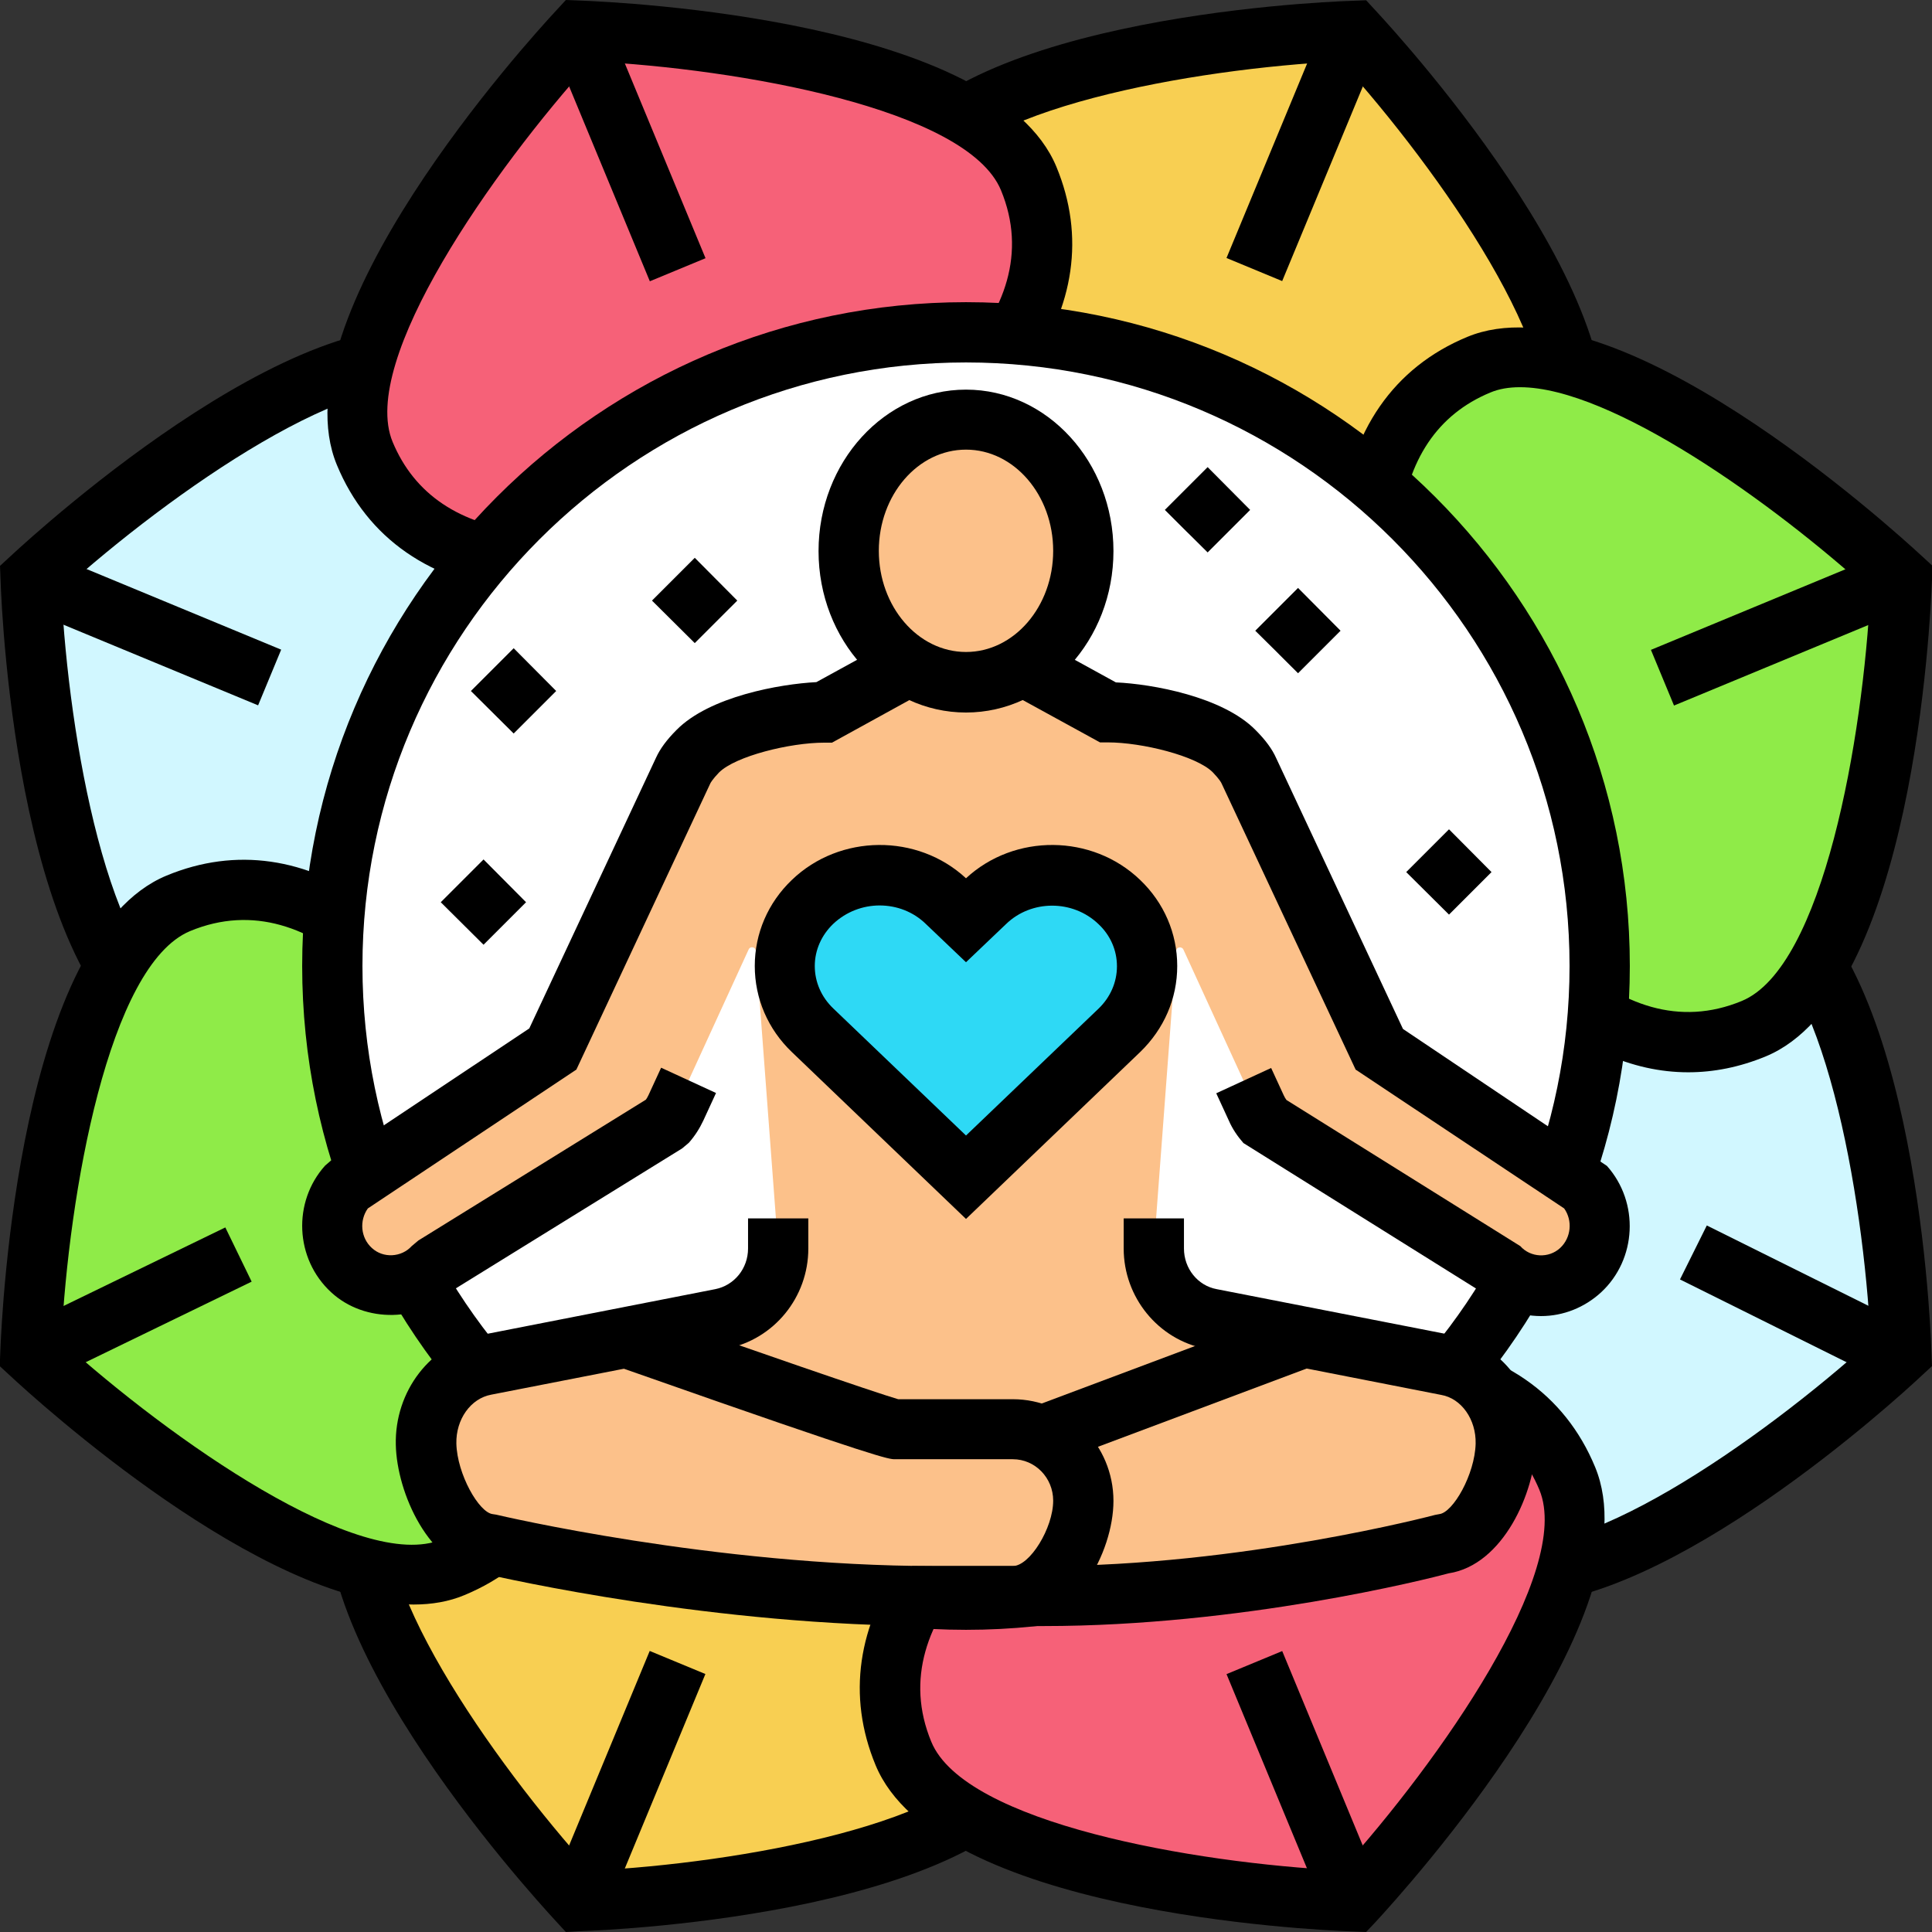 <?xml version="1.0" encoding="UTF-8"?>
<!DOCTYPE svg PUBLIC '-//W3C//DTD SVG 1.0//EN'
          'http://www.w3.org/TR/2001/REC-SVG-20010904/DTD/svg10.dtd'>
<svg height="71.8" preserveAspectRatio="xMidYMid meet" version="1.0" viewBox="14.1 14.1 71.8 71.8" width="71.8" xmlns="http://www.w3.org/2000/svg" xmlns:xlink="http://www.w3.org/1999/xlink" zoomAndPan="magnify"
><rect x="14.1" y="14.1" width="71.8" height="71.8" fill="#333333" stroke="none"/><g
  ><g
    ><g
      ><g
        ><g
          ><g id="change1_1"
            ><path d="M72.34,30.95c-2.05,4.95-8.56,5.05-15.38,2.23c-6.81-2.82-11.35-7.49-9.3-12.45 c2.05-4.96,16.73-5.49,16.73-5.49S74.4,25.99,72.34,30.95z" fill="#f8cf52"
            /></g
            ><g id="change2_18"
            ><path d="M65.14,36.17c-2.55,0-5.49-0.66-8.6-1.95c-8.25-3.42-12.04-8.75-9.9-13.91c2.26-5.46,16.15-6.13,17.72-6.18l0.51-0.02 l0.35,0.38c1.07,1.15,10.42,11.44,8.16,16.9c-1.13,2.73-3.49,4.36-6.82,4.72C66.1,36.14,65.63,36.17,65.14,36.17z M63.93,16.38 c-5.44,0.27-13.97,1.75-15.22,4.78c-1.92,4.65,3.23,8.72,8.69,10.98c3.36,1.39,6.44,1.98,8.93,1.72 c2.5-0.27,4.18-1.39,4.99-3.35C72.56,27.49,67.58,20.42,63.93,16.38z"
            /></g
          ></g
          ><g
          ><g id="change1_2"
            ><path d="M27.66,69.05c2.05-4.96,8.56-5.05,15.38-2.23c6.81,2.82,11.35,7.5,9.3,12.45 c-2.05,4.95-16.73,5.49-16.73,5.49S25.6,74.01,27.66,69.05z" fill="#f8cf52"
            /></g
            ><g id="change2_28"
            ><path d="M35.13,85.9l-0.35-0.38c-1.07-1.16-10.42-11.44-8.16-16.91c1.13-2.73,3.49-4.36,6.82-4.72 c2.85-0.3,6.32,0.35,10.02,1.88c8.25,3.42,12.04,8.75,9.9,13.92c-2.26,5.46-16.15,6.13-17.72,6.18L35.13,85.9z M34.87,66.07 c-0.41,0-0.81,0.02-1.19,0.06c-2.5,0.27-4.18,1.39-4.99,3.35c-1.25,3.02,3.73,10.1,7.38,14.14c5.44-0.27,13.97-1.75,15.22-4.78 c1.92-4.65-3.23-8.72-8.69-10.98C39.77,66.68,37.12,66.07,34.87,66.07z"
            /></g
          ></g
        ></g
        ><g
        ><g
          ><g id="change3_2"
            ><path d="M30.95,27.66c4.95,2.05,5.05,8.56,2.23,15.38c-2.82,6.81-7.49,11.35-12.45,9.3 c-4.96-2.05-5.49-16.73-5.49-16.73S25.99,25.6,30.95,27.66z" fill="#d1f7ff"
            /></g
            ><g id="change2_16"
            ><path d="M23.16,53.95c-0.95,0-1.91-0.19-2.86-0.59c-5.46-2.26-6.13-16.15-6.18-17.72l-0.02-0.51l0.38-0.35 c1.15-1.07,11.45-10.43,16.9-8.16c2.73,1.13,4.36,3.49,4.72,6.82c0.3,2.85-0.35,6.32-1.88,10.02 C31.43,50.19,27.37,53.95,23.16,53.95z M16.38,36.07c0.27,5.44,1.75,13.97,4.78,15.22c4.64,1.92,8.72-3.23,10.98-8.69 c1.39-3.36,1.99-6.44,1.72-8.93c-0.27-2.5-1.39-4.18-3.35-4.99C27.49,27.44,20.42,32.42,16.38,36.07z"
            /></g
          ></g
          ><g
          ><g id="change3_1"
            ><path d="M69.05,72.34c-4.96-2.05-5.05-8.56-2.23-15.38c2.82-6.81,7.49-11.35,12.45-9.3 c4.95,2.05,5.49,16.73,5.49,16.73S74.01,74.4,69.05,72.34z" fill="#d1f7ff"
            /></g
            ><g id="change2_5"
            ><path d="M70.53,73.73c-0.68,0-1.32-0.11-1.91-0.35c-2.73-1.13-4.36-3.49-4.72-6.82c-0.3-2.85,0.35-6.32,1.88-10.02 c3.42-8.25,8.75-12.04,13.92-9.9c5.46,2.26,6.13,16.15,6.18,17.72l0.02,0.51l-0.38,0.35C84.5,66.18,76.19,73.73,70.53,73.73z M76.84,48.3c-3.8,0-7.05,4.44-8.99,9.1c-1.39,3.36-1.99,6.44-1.72,8.93c0.27,2.5,1.39,4.18,3.35,4.99 c3.03,1.26,10.1-3.73,14.14-7.38c-0.27-5.44-1.75-13.97-4.78-15.22C78.16,48.43,77.49,48.3,76.84,48.3z"
            /></g
          ></g
        ></g
        ><g
        ><g
          ><g id="change4_2"
            ><path d="M79.27,52.33c-4.96,2.05-9.63-2.48-12.45-9.3C64,36.22,64.1,29.71,69.05,27.66 c4.95-2.05,15.71,7.94,15.71,7.94S84.23,50.28,79.27,52.33z" fill="#8feb48"
            /></g
            ><g id="change2_9"
            ><path d="M76.84,53.95c-4.2,0-8.26-3.76-11.05-10.49c-1.53-3.7-2.18-7.17-1.88-10.02c0.35-3.33,1.99-5.69,4.72-6.82 c5.46-2.26,15.75,7.09,16.91,8.16l0.38,0.35l-0.02,0.51c-0.06,1.58-0.72,15.46-6.18,17.72l0,0 C78.75,53.76,77.79,53.95,76.84,53.95z M70.59,28.49c-0.41,0-0.78,0.06-1.11,0.2c-1.95,0.81-3.08,2.49-3.35,4.99 c-0.26,2.48,0.33,5.57,1.72,8.93c2.26,5.46,6.34,10.61,10.98,8.69l0,0c3.03-1.25,4.51-9.78,4.78-15.22 C80.02,32.81,73.99,28.49,70.59,28.49z"
            /></g
          ></g
          ><g
          ><g id="change4_1"
            ><path d="M20.73,47.67c4.95-2.05,9.63,2.48,12.45,9.3c2.82,6.81,2.72,13.32-2.23,15.38 c-4.95,2.05-15.71-7.94-15.71-7.94S15.77,49.72,20.73,47.67z" fill="#8feb48"
            /></g
            ><g id="change2_22"
            ><path d="M29.47,73.73c-5.66,0-13.97-7.55-15-8.51l-0.38-0.35l0.02-0.51c0.06-1.58,0.72-15.46,6.18-17.72l0,0 c5.17-2.14,10.5,1.65,13.91,9.9c1.53,3.7,2.18,7.17,1.88,10.02c-0.35,3.33-1.99,5.69-4.72,6.82 C30.79,73.62,30.15,73.73,29.47,73.73z M16.38,63.93c4.04,3.65,11.11,8.64,14.14,7.38c1.95-0.81,3.08-2.49,3.35-4.99 c0.26-2.48-0.33-5.57-1.72-8.93c-2.26-5.46-6.33-10.61-10.98-8.69l0,0C18.13,49.96,16.65,58.49,16.38,63.93z M20.73,47.67h0.01 H20.73z"
            /></g
          ></g
        ></g
        ><g
        ><g
          ><g id="change5_1"
            ><path d="M52.33,20.73c2.05,4.95-2.48,9.63-9.3,12.45C36.22,36,29.71,35.9,27.66,30.95 c-2.05-4.95,7.94-15.71,7.94-15.71S50.28,15.77,52.33,20.73z" fill="#f66178"
            /></g
            ><g id="change2_1"
            ><path d="M34.86,36.17c-0.49,0-0.96-0.02-1.42-0.07c-3.33-0.35-5.69-1.99-6.82-4.72c-2.26-5.46,7.09-15.75,8.16-16.9l0.35-0.38 l0.51,0.02c1.58,0.06,15.46,0.72,17.72,6.18l0,0c2.14,5.17-1.65,10.5-9.9,13.91C40.35,35.5,37.41,36.17,34.86,36.17z M36.07,16.38c-3.65,4.04-8.63,11.12-7.38,14.14c0.81,1.95,2.49,3.08,4.99,3.35c2.48,0.27,5.57-0.33,8.93-1.72 c5.46-2.26,10.61-6.34,8.69-10.98l0,0C50.04,18.13,41.51,16.65,36.07,16.38z"
            /></g
          ></g
          ><g
          ><g id="change5_2"
            ><path d="M47.67,79.27c-2.05-4.95,2.48-9.63,9.3-12.45c6.81-2.82,13.32-2.72,15.38,2.23 c2.05,4.95-7.94,15.71-7.94,15.71S49.72,84.23,47.67,79.27z" fill="#f66178"
            /></g
            ><g id="change2_23"
            ><path d="M64.87,85.9l-0.51-0.02c-1.58-0.06-15.46-0.72-17.72-6.18l0,0c-2.14-5.17,1.65-10.5,9.9-13.92 c3.7-1.53,7.17-2.18,10.02-1.88c3.33,0.36,5.69,1.99,6.82,4.72c2.26,5.46-7.09,15.75-8.16,16.91L64.87,85.9z M65.13,66.07 c-2.25,0-4.89,0.61-7.73,1.78c-5.46,2.26-10.61,6.34-8.69,10.98l0,0c1.25,3.03,9.78,4.51,15.22,4.78 c3.65-4.04,8.63-11.12,7.38-14.14c-0.81-1.95-2.49-3.08-4.99-3.35C65.94,66.1,65.54,66.07,65.13,66.07z"
            /></g
          ></g
        ></g
        ><g
        ><g id="change2_19"
          ><path d="M36.34 14.96H38.58V24.49H36.34z" transform="rotate(-22.5 37.454 19.72)"
          /></g
          ><g id="change2_20"
          ><path d="M61.42 75.52H63.66V85.05H61.42z" transform="rotate(-22.5 62.553 80.287)"
          /></g
          ><g id="change2_12"
          ><path d="M75.52 36.34H85.05V38.58H75.52z" transform="rotate(-22.508 80.29 37.46)"
          /></g
          ><g id="change2_21"
          ><path d="M14.92 61.45H23.39V63.69H14.92z" transform="rotate(-25.899 19.16 62.575)"
          /></g
        ></g
        ><g
        ><g id="change2_17"
          ><path d="M18.6 32.69H20.84V42.22H18.6z" transform="rotate(-67.5 19.719 37.456)"
          /></g
          ><g id="change2_2"
          ><path d="M79.72 58.29H81.96V66.79H79.72z" transform="rotate(-63.57 80.837 62.54)"
          /></g
          ><g id="change2_27"
          ><path d="M57.78 18.6H67.31V20.84H57.78z" transform="rotate(-67.487 62.539 19.721)"
          /></g
          ><g id="change2_26"
          ><path d="M32.69 79.16H42.22V81.4H32.69z" transform="rotate(-67.492 37.46 80.282)"
          /></g
        ></g
      ></g
      ><g
      ><g id="change6_1"
        ><circle cx="50" cy="50" fill="#fff" r="23.55" transform="rotate(-76.579 50 50)"
        /></g
        ><g id="change2_6"
        ><path d="M50,74.67C36.4,74.67,25.33,63.6,25.33,50c0-13.6,11.07-24.67,24.67-24.67c13.6,0,24.67,11.07,24.67,24.67 C74.67,63.6,63.6,74.67,50,74.67z M50,27.57c-12.37,0-22.43,10.06-22.43,22.43c0,12.37,10.06,22.43,22.43,22.43 c12.37,0,22.43-10.06,22.43-22.43C72.43,37.63,62.37,27.57,50,27.57z"
        /></g
      ></g
      ><g
      ><g id="change7_1"
        ><path d="M72.98,58.17l-7.63-5.08l-4.84-10.35c-0.11-0.23-0.31-0.48-0.55-0.73c-0.94-0.95-3.37-1.44-4.7-1.44 L50,37.68l-5.26,2.9c-1.33,0-3.76,0.49-4.71,1.45c-0.24,0.24-0.43,0.49-0.54,0.72l-4.84,10.35l-7.63,5.08 c-0.81,0.91-0.74,2.31,0.15,3.13c0.42,0.39,0.94,0.58,1.47,0.58c0.59,0,1.18-0.24,1.61-0.73l8.61-5.33 c0.15-0.16,0.27-0.35,0.36-0.55l2.7-5.89c0.06-0.14,0.26-0.1,0.27,0.05l0.83,11.06c0,1.28-0.89,2.37-2.12,2.62l-8.75,1.71 c-1.3,0.23-2.24,1.49-2.21,2.94c0.03,1.46,1.04,3.55,2.34,3.7c0,0,8.12,1.94,16.57,1.94h4.04c7.58,0,14.83-1.94,14.83-1.94 c1.31-0.15,2.31-2.24,2.34-3.7c0.03-1.46-0.91-2.72-2.21-2.94l-8.75-1.71c-1.23-0.24-2.12-1.34-2.12-2.62l0.83-11.06 c0.01-0.15,0.21-0.18,0.27-0.05l2.7,5.89c0.09,0.2,0.22,0.39,0.36,0.55l8.61,5.33c0.43,0.48,1.02,0.73,1.61,0.73 c0.52,0,1.05-0.19,1.47-0.58C73.73,60.48,73.79,59.08,72.98,58.17z" fill="#fcc18a"
        /></g
        ><g id="change2_24"
        ><path d="M51.74,74.55h-3.74V72.3h3.74c0.63,0,1.5-1.41,1.5-2.43c0-0.85-0.67-1.54-1.5-1.54h-4.38c-0.23,0-0.51,0-9.58-3.19 l-1.06-0.37l0.75-2.11l1.06,0.37c3.08,1.09,8.11,2.83,8.95,3.07h4.26c2.06,0,3.74,1.7,3.74,3.78 C55.48,71.78,54.03,74.55,51.74,74.55z"
        /></g
        ><g id="change2_11"
        ><path d="M52.08 64.52H63.24V66.76H52.08z" transform="rotate(-20.555 57.656 65.641)"
        /></g
      ></g
      ><g
      ><g id="change8_1"
        ><path d="M50,57.85l-5.7-5.45c-1.38-1.32-1.38-3.45,0-4.77c1.38-1.32,3.61-1.32,4.98,0L50,48.31l0.71-0.68 c1.38-1.32,3.61-1.32,4.98,0c1.38,1.32,1.38,3.45,0,4.77L50,57.85z" fill="#2ed9f5"
        /></g
        ><g id="change2_10"
        ><path d="M50,59.4l-6.47-6.2c-0.89-0.85-1.38-1.99-1.38-3.2s0.49-2.35,1.38-3.2c1.78-1.71,4.67-1.73,6.47-0.06 c1.8-1.67,4.69-1.65,6.47,0.06c0.89,0.85,1.38,1.99,1.38,3.2s-0.49,2.34-1.38,3.2L50,59.4z M46.79,47.75 c-0.62,0-1.24,0.23-1.72,0.68c-0.44,0.42-0.69,0.98-0.69,1.57c0,0.59,0.24,1.15,0.69,1.58L50,56.3l4.92-4.71 c0.44-0.42,0.69-0.98,0.69-1.58c0-0.59-0.24-1.15-0.69-1.57c-0.95-0.91-2.49-0.91-3.43,0L50,49.86l-1.49-1.42 C48.04,47.98,47.42,47.75,46.79,47.75z"
        /></g
      ></g
      ><g id="change2_25"
      ><path d="M71.37,63.01c-0.87,0-1.71-0.35-2.33-0.97l-8.73-5.46c-0.22-0.25-0.41-0.53-0.54-0.83l-0.47-1.02l2.04-0.94l0.47,1.02 c0.03,0.06,0.06,0.12,0.1,0.17l8.69,5.43c0.38,0.43,1.06,0.46,1.48,0.07c0.41-0.38,0.47-1.02,0.15-1.47l-7.75-5.16L59.5,43.22 c-0.01-0.03-0.08-0.16-0.33-0.42c-0.61-0.61-2.63-1.11-3.9-1.11h-0.29L50,38.96l-4.98,2.74h-0.29c-1.27,0-3.3,0.5-3.91,1.11 c-0.24,0.25-0.31,0.38-0.32,0.4l-4.98,10.64l-7.75,5.16c-0.32,0.45-0.27,1.09,0.15,1.47c0.42,0.39,1.1,0.35,1.48-0.07l0.25-0.21 l8.45-5.23c0.04-0.05,0.07-0.11,0.1-0.17l0.47-1.02l2.04,0.94l-0.47,1.02c-0.14,0.3-0.32,0.58-0.54,0.83l-0.25,0.21l-8.49,5.25 c-1.2,1.21-3.3,1.26-4.56,0.09c-1.34-1.24-1.43-3.35-0.22-4.7l0.22-0.19l7.37-4.91l4.71-10.06c0.15-0.33,0.4-0.67,0.76-1.03 c1.23-1.25,3.85-1.71,5.2-1.78L50,36.4l5.57,3.06c1.35,0.06,3.97,0.53,5.19,1.77c0.37,0.37,0.62,0.71,0.77,1.05l4.71,10.06 l7.58,5.09c1.21,1.36,1.11,3.47-0.22,4.7C72.99,62.69,72.2,63.01,71.37,63.01z"
      /></g
      ><g id="change2_14"
      ><path d="M52.89,74.53h-4.04c-8.21,0-15.98-1.77-16.78-1.95c-2.03-0.3-3.22-3-3.26-4.78c-0.05-2,1.3-3.75,3.14-4.08l8.73-1.71 c0.71-0.14,1.22-0.77,1.22-1.51v-1.12h2.24v1.12c0,1.81-1.27,3.37-3.03,3.72l-8.75,1.71c-0.77,0.14-1.32,0.92-1.3,1.82 c0.03,1.14,0.84,2.56,1.35,2.62l0.13,0.02c0.08,0.02,8.1,1.91,16.31,1.91h4.04c7.33,0,14.47-1.88,14.54-1.9l0.16-0.03 c0.51-0.06,1.32-1.47,1.35-2.62c0.02-0.9-0.53-1.68-1.28-1.81l-8.77-1.72c-1.75-0.34-3.03-1.91-3.03-3.72v-1.12h2.24v1.12 c0,0.74,0.51,1.38,1.22,1.51l8.75,1.71c1.81,0.32,3.16,2.07,3.11,4.07c-0.04,1.78-1.22,4.47-3.24,4.78 C67.13,72.79,60.22,74.53,52.89,74.53z"
      /></g
      ><g
      ><g id="change7_2"
        ><path d="M54.36,34.57c0,2.7-1.95,4.88-4.36,4.88c-2.41,0-4.36-2.19-4.36-4.88c0-2.7,1.95-4.88,4.36-4.88 C52.41,29.69,54.36,31.88,54.36,34.57z" fill="#fcc18a"
        /></g
        ><g id="change2_13"
        ><path d="M50,40.58c-3.02,0-5.48-2.69-5.48-6c0-3.31,2.46-6,5.48-6c3.02,0,5.48,2.69,5.48,6C55.48,37.88,53.02,40.58,50,40.58z M50,30.81c-1.79,0-3.24,1.69-3.24,3.76c0,2.07,1.45,3.76,3.24,3.76c1.79,0,3.24-1.69,3.24-3.76C53.24,32.5,51.79,30.81,50,30.81 z"
        /></g
      ></g
    ></g
    ><g id="change2_8"
    ><path d="M30.48,47.63l1.59-1.59l1.58,1.59l-1.58,1.58C30.48,47.63,32.07,49.21,30.48,47.63z"
    /></g
    ><g id="change2_3"
    ><path d="M31.6,39.78l1.59-1.59l1.58,1.59l-1.58,1.58C31.6,39.78,33.19,41.36,31.6,39.78z"
    /></g
    ><g id="change2_4"
    ><path d="M38.33,36.42l1.59-1.59l1.58,1.59L39.92,38C38.33,36.42,39.92,38,38.33,36.42z"
    /></g
    ><g id="change2_15"
    ><path d="M57.39,33.05l1.59-1.59l1.58,1.59l-1.58,1.58C57.39,33.05,58.98,34.64,57.39,33.05z"
    /></g
    ><g id="change2_7"
    ><path d="M60.75,37.54l1.59-1.59l1.58,1.59l-1.58,1.58C60.75,37.54,62.35,39.12,60.75,37.54z"
    /></g
    ><g id="change2_29"
    ><path d="M66.36,46.51l1.59-1.59l1.58,1.59l-1.58,1.58C66.36,46.51,67.95,48.09,66.36,46.51z"
    /></g
  ></g
></svg
>
